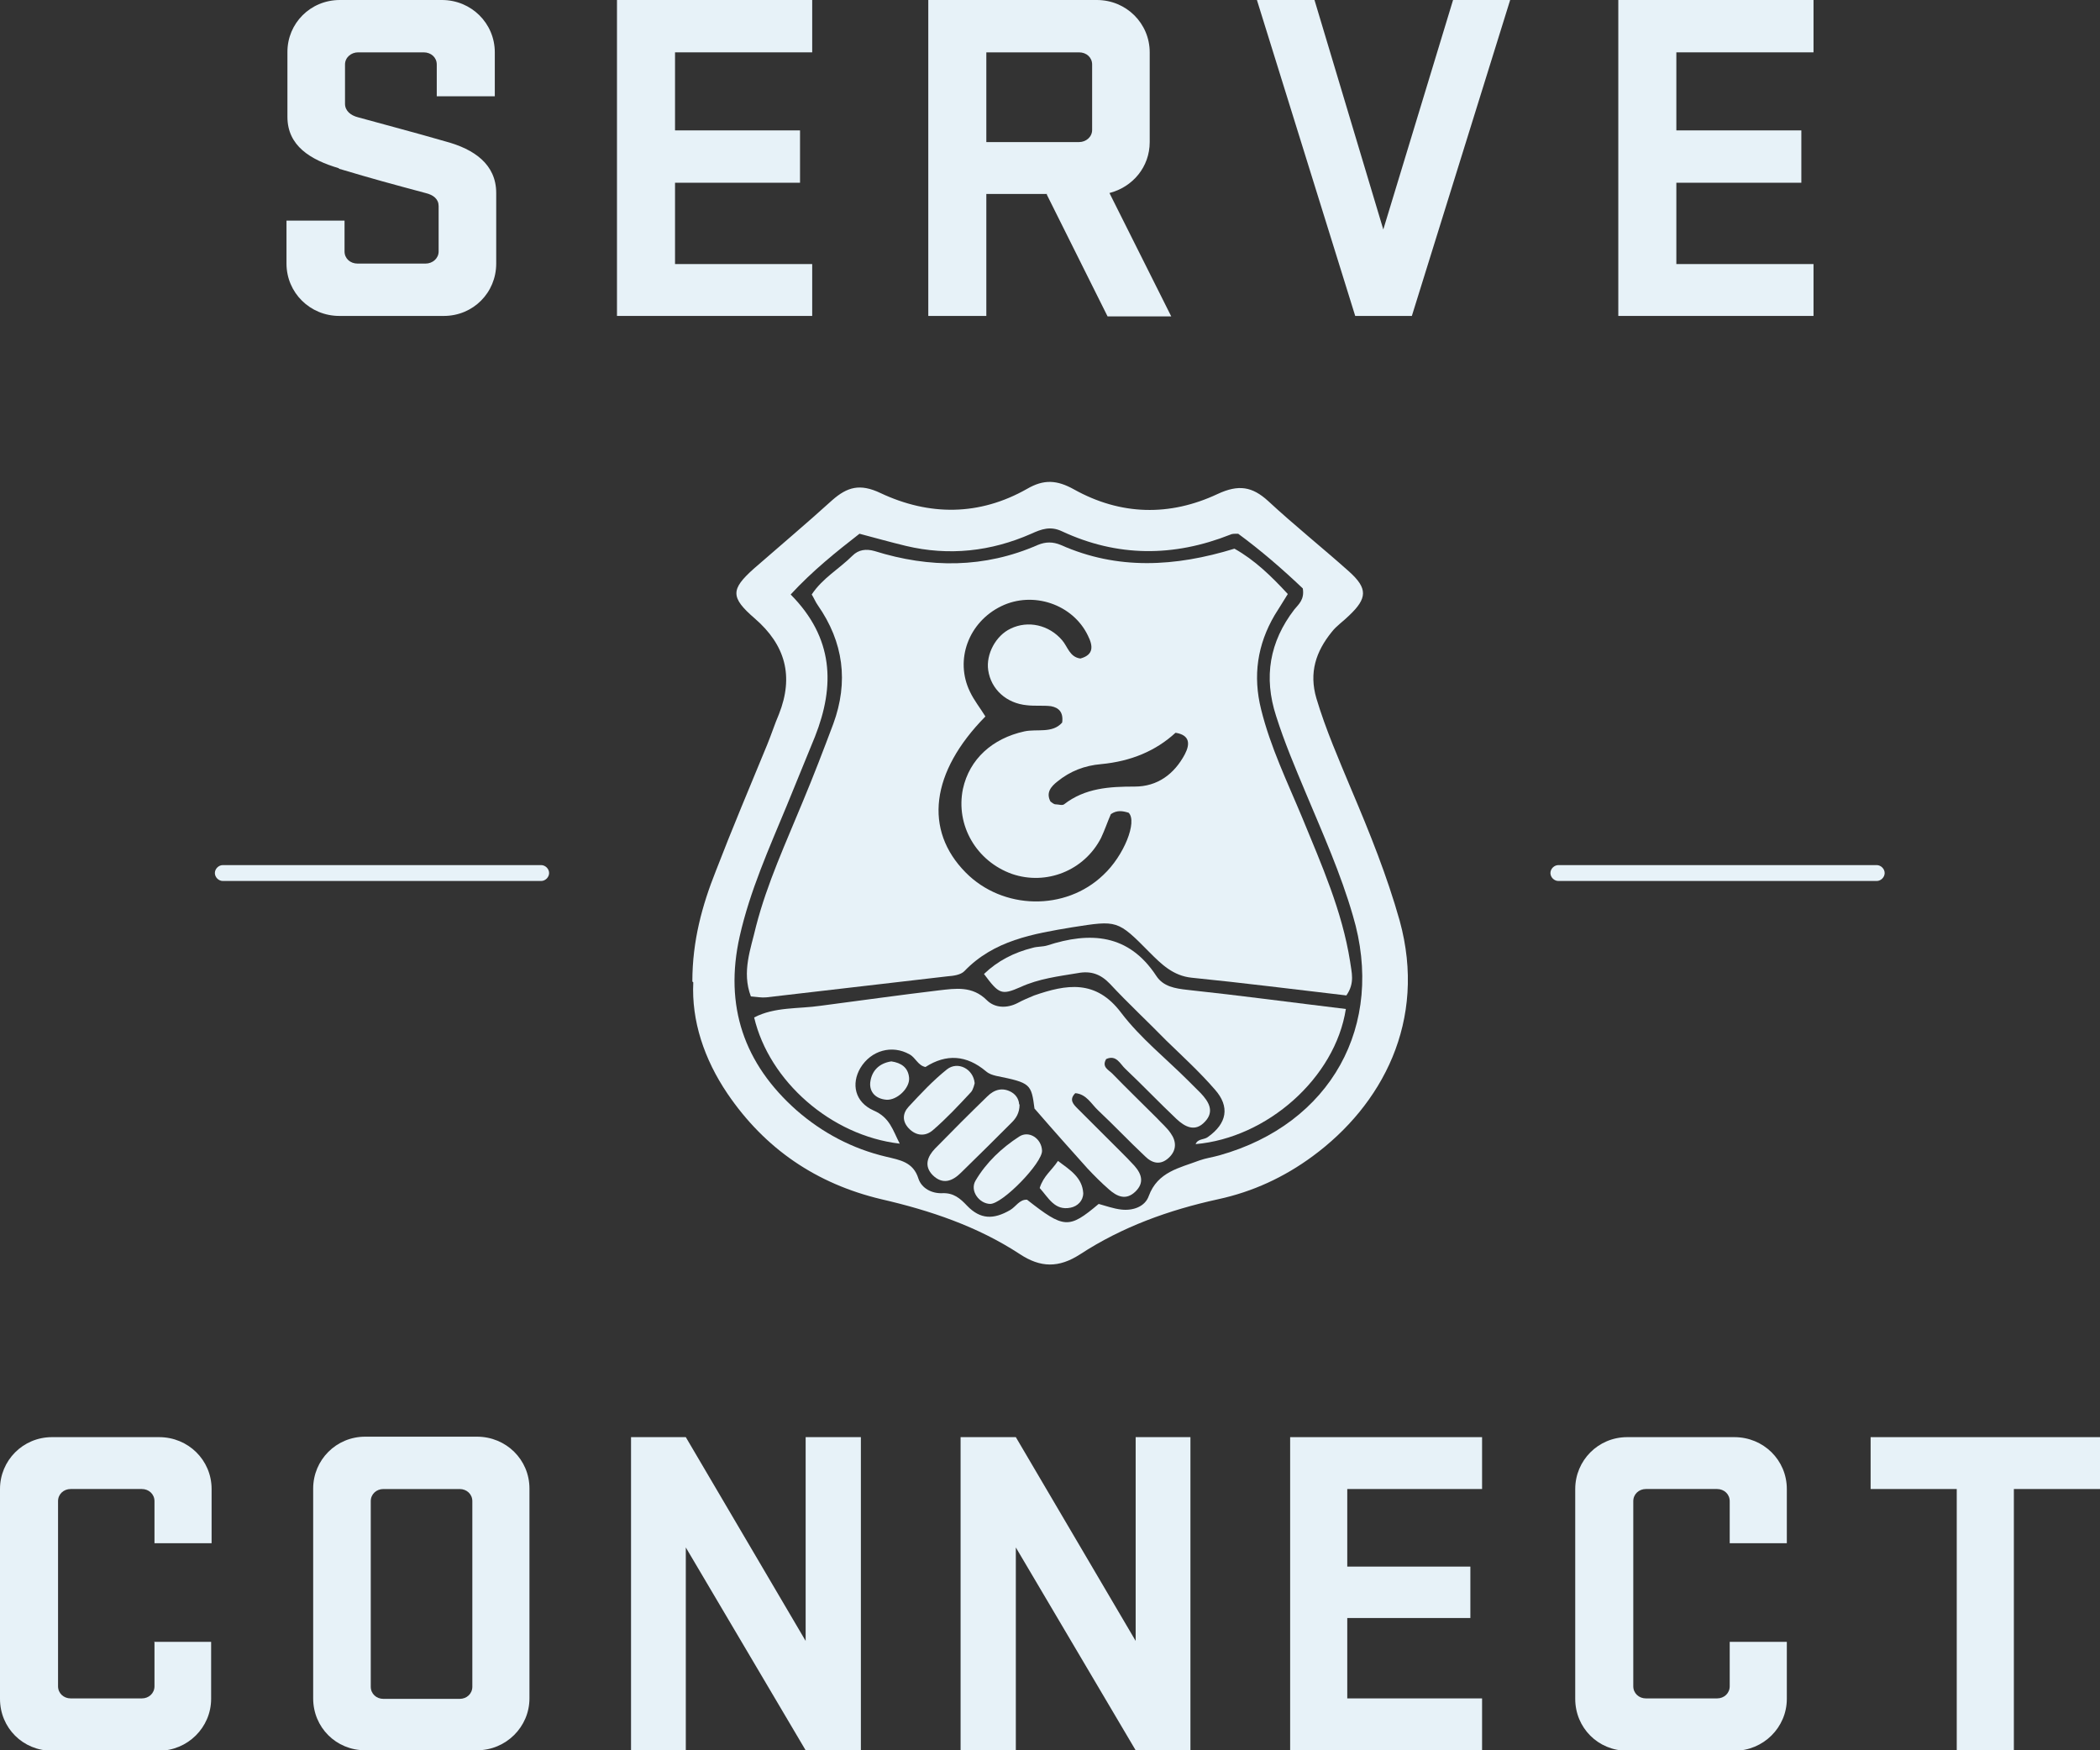 <svg width="192" height="160" viewBox="0 0 192 160" fill="none" xmlns="http://www.w3.org/2000/svg">
<rect x="0" y="0" width="192" height="160" fill="#333333" stroke="none"/>
<g id="Layer_1" clip-path="url(#clip0_6_391)">
<path id="Vector" d="M63.301 89.72C63.301 86.003 64.2 82.756 65.441 79.637C66.939 75.749 68.565 71.904 70.149 68.059C70.534 67.119 70.834 66.179 71.219 65.282C72.588 61.821 71.818 58.959 68.993 56.524C66.768 54.601 66.811 53.875 68.908 51.995C71.305 49.901 73.744 47.851 76.098 45.715C77.468 44.518 78.623 44.176 80.507 45.074C84.958 47.167 89.537 47.167 93.903 44.689C95.444 43.792 96.642 43.877 98.183 44.732C102.463 47.124 106.957 47.21 111.322 45.159C113.248 44.262 114.49 44.475 115.945 45.8C118.342 48.022 120.909 50.072 123.349 52.251C125.061 53.789 125.018 54.687 123.349 56.267C122.835 56.78 122.193 57.207 121.765 57.763C120.31 59.557 119.668 61.48 120.353 63.829C121.209 66.692 122.407 69.426 123.563 72.203C125.232 76.134 126.816 80.064 127.971 84.166C130.497 93.351 126.345 101.042 120.011 105.698C117.4 107.621 114.532 108.945 111.365 109.629C106.871 110.612 102.591 112.15 98.739 114.67C96.813 115.909 95.144 115.909 93.218 114.628C89.366 112.107 85.043 110.654 80.592 109.629C74.643 108.219 69.935 105.015 66.511 99.974C64.371 96.812 63.215 93.309 63.386 89.805L63.301 89.72ZM72.289 54.345C76.227 58.318 76.355 62.676 74.514 67.333C73.659 69.426 72.802 71.52 71.947 73.613C70.32 77.544 68.565 81.431 67.624 85.618C66.211 91.942 68.009 97.239 72.845 101.512C75.199 103.562 77.939 105.015 81.02 105.741C82.261 106.04 83.502 106.211 83.973 107.749C84.273 108.646 85.214 109.116 86.156 109.074C87.183 109.031 87.782 109.544 88.424 110.227C89.623 111.466 90.821 111.509 92.362 110.612C92.876 110.313 93.218 109.629 93.903 109.672C97.284 112.321 97.712 112.363 100.451 110.056C101.093 110.227 101.778 110.484 102.506 110.569C103.576 110.697 104.688 110.313 105.031 109.33C105.844 107.108 107.856 106.767 109.653 106.083C110.252 105.869 110.894 105.784 111.494 105.613C121.68 102.751 126.687 93.736 123.691 83.696C122.579 79.851 120.952 76.219 119.411 72.545C118.427 70.195 117.443 67.888 116.672 65.453C115.517 61.907 116.073 58.66 118.342 55.712C118.727 55.242 119.283 54.815 119.112 53.789C117.314 52.08 115.303 50.329 113.206 48.791C112.82 48.791 112.649 48.791 112.478 48.876C107.299 50.927 102.163 50.927 97.113 48.577C96.043 48.064 95.23 48.363 94.288 48.791C90.607 50.414 86.755 50.841 82.818 49.901C81.405 49.56 80.036 49.175 78.581 48.791C76.441 50.457 74.3 52.166 72.289 54.345Z" fill="#E7F2F8"/>
<path id="Vector_2" d="M123.135 91.001C118.342 90.446 113.676 89.848 108.968 89.378C107.256 89.207 106.186 88.139 105.116 87.071C102.163 84.08 102.163 84.123 98.054 84.763C94.459 85.362 90.864 85.96 88.168 88.78C87.825 89.121 87.183 89.207 86.627 89.249C81.106 89.89 75.585 90.531 70.063 91.172C69.635 91.215 69.165 91.129 68.651 91.087C67.795 88.822 68.651 86.729 69.122 84.678C70.149 80.705 71.861 77.031 73.402 73.271C74.386 70.921 75.285 68.571 76.184 66.179C77.596 62.334 77.125 58.702 74.771 55.327C74.557 55.028 74.429 54.686 74.215 54.344C75.199 52.849 76.74 51.995 77.939 50.798C78.495 50.243 79.18 50.157 79.95 50.371C85 51.952 90.008 51.952 94.887 49.816C95.615 49.517 96.257 49.517 96.984 49.816C102.163 52.123 107.428 51.824 112.863 50.157C114.704 51.183 116.244 52.678 117.742 54.302C117.314 54.985 116.929 55.626 116.544 56.224C114.96 58.916 114.532 61.778 115.303 64.854C116.159 68.315 117.7 71.477 119.069 74.766C120.824 79.039 122.707 83.268 123.435 87.882C123.563 88.865 123.905 89.848 123.092 91.001H123.135ZM90.094 65.495C85.086 70.579 84.444 75.877 88.296 79.765C91.677 83.183 97.412 83.311 100.879 79.978C102.762 78.227 104.004 75.108 103.19 74.296C102.634 74.125 102.12 74.04 101.564 74.424C101.264 75.108 101.008 75.877 100.665 76.603C99.124 79.594 95.658 80.961 92.533 79.893C89.28 78.74 87.354 75.45 88.039 72.117C88.638 69.383 90.736 67.503 93.646 66.862C94.802 66.606 96.214 67.076 97.113 66.051C97.241 65.068 96.77 64.683 96.086 64.555C95.358 64.47 94.63 64.555 93.903 64.47C92.02 64.299 90.607 63.017 90.35 61.266C90.136 59.813 91.035 58.104 92.405 57.463C93.988 56.694 95.914 57.121 97.113 58.531C97.626 59.129 97.798 60.069 98.782 60.197C100.023 59.856 99.938 59.044 99.467 58.104C98.097 55.242 94.459 54.002 91.549 55.412C88.553 56.865 87.269 60.326 88.681 63.231C89.066 64.043 89.623 64.726 90.094 65.495ZM107.47 66.99C105.673 68.642 103.404 69.597 100.665 69.853C99.167 69.981 97.84 70.494 96.685 71.434C96.086 71.904 95.615 72.459 96.043 73.271C96.171 73.356 96.342 73.527 96.514 73.527C96.77 73.527 97.113 73.655 97.284 73.527C99.21 72.032 101.436 71.904 103.747 71.904C105.801 71.904 107.342 70.793 108.326 68.956C108.84 67.973 108.754 67.204 107.513 66.99H107.47Z" fill="#E7F2F8"/>
<path id="Vector_3" d="M94.588 101.383C94.288 99.076 94.245 98.991 91.078 98.35C90.736 98.264 90.436 98.179 90.136 97.923C88.367 96.442 86.527 96.314 84.615 97.538C83.93 97.41 83.716 96.684 83.16 96.385C81.576 95.487 79.65 96 78.666 97.624C77.81 99.076 78.153 100.742 79.865 101.511C81.362 102.152 81.619 103.306 82.261 104.545C75.97 103.819 70.32 98.82 68.951 93.01C70.834 92.027 72.974 92.24 75.028 91.941C78.623 91.471 82.261 90.959 85.856 90.531C87.354 90.361 88.895 90.104 90.222 91.429C90.95 92.155 92.062 92.198 93.047 91.685C93.518 91.429 94.031 91.215 94.545 91.001C97.498 89.976 100.194 89.506 102.506 92.582C104.26 94.889 106.572 96.727 108.626 98.777C109.011 99.162 109.396 99.546 109.782 99.931C110.509 100.7 111.066 101.597 110.167 102.537C109.268 103.52 108.326 103.007 107.556 102.281C105.972 100.785 104.474 99.204 102.891 97.709C102.42 97.282 102.078 96.385 101.136 96.812C100.708 97.538 101.35 97.794 101.692 98.136C103.019 99.504 104.389 100.828 105.758 102.195C106.186 102.665 106.7 103.092 107.042 103.605C107.556 104.331 107.599 105.143 106.871 105.827C106.101 106.553 105.33 106.339 104.688 105.698C103.233 104.331 101.864 102.879 100.408 101.511C99.766 100.913 99.338 100.016 98.311 99.931C97.712 100.529 98.14 100.956 98.525 101.341C99.809 102.622 101.093 103.904 102.377 105.186C102.848 105.656 103.276 106.083 103.704 106.553C104.389 107.322 104.646 108.134 103.79 108.945C102.934 109.757 102.12 109.373 101.393 108.732C100.708 108.134 100.066 107.493 99.424 106.809C97.969 105.186 96.514 103.562 94.588 101.341V101.383Z" fill="#E7F2F8"/>
<path id="Vector_4" d="M123.049 92.24C122.065 98.564 115.816 104.032 109.311 104.588C109.525 104.075 110.081 104.203 110.424 103.947C112.178 102.708 112.478 101.17 111.066 99.589C109.696 98.008 108.155 96.598 106.657 95.146C104.945 93.394 103.148 91.728 101.478 89.933C100.622 89.036 99.724 88.737 98.568 88.951C96.77 89.25 94.973 89.463 93.304 90.232C91.549 91.001 91.335 90.873 89.965 89.036C91.206 87.84 92.704 87.071 94.416 86.644C94.844 86.516 95.315 86.558 95.743 86.43C99.681 85.148 103.19 85.362 105.716 89.207C106.358 90.19 107.428 90.361 108.583 90.489C113.377 91.001 118.127 91.642 123.092 92.24H123.049Z" fill="#E7F2F8"/>
<path id="Vector_5" d="M93.218 100.956C93.218 101.768 92.876 102.238 92.49 102.622C90.95 104.16 89.409 105.698 87.868 107.194C87.098 107.963 86.199 108.347 85.257 107.407C84.444 106.553 84.829 105.698 85.471 105.015C87.055 103.391 88.638 101.81 90.265 100.23C90.907 99.589 91.677 99.375 92.49 99.845C93.004 100.144 93.175 100.657 93.175 100.956H93.218Z" fill="#E7F2F8"/>
<path id="Vector_6" d="M89.109 99.033C89.109 99.033 88.981 99.631 88.767 99.845C87.654 101.041 86.541 102.237 85.3 103.306C84.615 103.904 83.759 103.861 83.075 103.135C82.475 102.494 82.518 101.767 83.075 101.169C84.187 99.973 85.3 98.777 86.584 97.751C87.568 96.982 88.981 97.709 89.109 98.99V99.033Z" fill="#E7F2F8"/>
<path id="Vector_7" d="M90.564 110.056C89.537 110.056 88.638 108.86 89.195 107.92C90.179 106.254 91.592 104.929 93.175 103.904C94.074 103.306 95.23 104.075 95.272 105.186C95.315 106.296 91.677 110.056 90.522 110.056H90.564Z" fill="#E7F2F8"/>
<path id="Vector_8" d="M95.058 108.603C95.401 107.493 96.171 106.98 96.728 106.125C97.883 106.98 98.953 107.664 99.039 109.073C99.039 109.757 98.525 110.27 97.883 110.398C96.428 110.697 95.872 109.501 95.058 108.603Z" fill="#E7F2F8"/>
<path id="Vector_9" d="M81.491 97.025C82.39 97.154 83.032 97.581 83.117 98.521C83.203 99.461 82.004 100.614 81.02 100.529C80.079 100.443 79.479 99.845 79.565 98.948C79.693 97.88 80.378 97.196 81.491 97.025Z" fill="#E7F2F8"/>
<path id="Vector_10" d="M30.987 15.38C28.376 14.611 26.279 13.33 26.279 10.681V4.742C26.279 2.136 28.376 0 31.073 0H40.403C43.099 0 45.239 2.136 45.239 4.785V8.801H39.932V5.896C39.932 5.255 39.419 4.785 38.734 4.785H32.742C32.1 4.785 31.544 5.255 31.544 5.896V9.485C31.544 10.126 32.057 10.553 32.742 10.724C35.353 11.45 37.535 12.005 40.788 12.945C43.313 13.629 45.368 14.996 45.368 17.645V24.096C45.368 26.745 43.271 28.881 40.574 28.881H31.03C28.334 28.881 26.194 26.745 26.194 24.096V20.166H31.501V22.985C31.501 23.626 32.014 24.096 32.699 24.096H38.905C39.547 24.096 40.103 23.626 40.103 22.985V18.841C40.103 18.2 39.633 17.816 38.905 17.645C35.567 16.748 34.283 16.406 30.987 15.423" fill="#E7F2F8"/>
<path id="Vector_11" d="M56.41 0H74.258V4.785H61.717V11.92H73.145V16.705H61.717V24.139H74.258V28.881H56.41V0Z" fill="#E7F2F8"/>
<path id="Vector_12" d="M95.743 17.73H90.179V28.881H84.872V0H100.28C102.976 0 105.116 2.136 105.116 4.785V12.988C105.116 15.252 103.576 17.09 101.436 17.645L107.085 28.924H101.264L95.7 17.773M99.852 5.896C99.852 5.255 99.338 4.785 98.654 4.785H90.179V12.988H98.654C99.296 12.988 99.852 12.518 99.852 11.877V5.939V5.896Z" fill="#E7F2F8"/>
<path id="Vector_13" d="M129.084 28.881H123.905L114.918 0H120.182L126.473 20.977L132.851 0H138.072L129.084 28.881Z" fill="#E7F2F8"/>
<path id="Vector_14" d="M147.959 0H165.807V4.785H153.266V11.92H164.694V16.705H153.266V24.139H165.807V28.881H147.959V0Z" fill="#E7F2F8"/>
<path id="Vector_15" d="M14.081 150.088H19.303V155.3C19.303 157.906 17.163 160.043 14.509 160.043H4.751C2.097 160.043 0 157.949 0 155.3V136.117C0 133.511 2.097 131.375 4.751 131.375H14.552C17.206 131.375 19.346 133.468 19.346 136.117V141.073H14.124V137.228C14.124 136.587 13.61 136.117 12.968 136.117H6.463C5.821 136.117 5.307 136.587 5.307 137.228V154.147C5.307 154.788 5.821 155.258 6.463 155.258H12.968C13.61 155.258 14.124 154.788 14.124 154.147V150.045" fill="#E7F2F8"/>
<path id="Vector_16" d="M28.633 155.258V136.075C28.633 133.469 30.73 131.333 33.384 131.333H43.613C46.267 131.333 48.407 133.426 48.407 136.075V155.258C48.407 157.864 46.267 160 43.613 160H33.384C30.73 160 28.633 157.907 28.633 155.258ZM43.185 137.228C43.185 136.588 42.671 136.118 42.029 136.118H35.053C34.411 136.118 33.898 136.588 33.898 137.228V154.19C33.898 154.831 34.411 155.3 35.053 155.3H42.029C42.671 155.3 43.185 154.831 43.185 154.19V137.228Z" fill="#E7F2F8"/>
<path id="Vector_17" d="M78.709 160H73.659L62.702 141.458V160H57.694V131.375H62.702L73.659 150.003V131.375H78.709V160Z" fill="#E7F2F8"/>
<path id="Vector_18" d="M108.84 160H103.832L92.876 141.458V160H87.825V131.375H92.876L103.832 150.003V131.375H108.84V160Z" fill="#E7F2F8"/>
<path id="Vector_19" d="M117.956 131.375H135.504V136.117H123.178V143.209H134.434V147.909H123.178V155.258H135.504V160H117.956V131.375Z" fill="#E7F2F8"/>
<path id="Vector_20" d="M158.145 150.088H163.367V155.3C163.367 157.906 161.227 160.043 158.573 160.043H148.772C146.119 160.043 144.021 157.949 144.021 155.3V136.117C144.021 133.511 146.119 131.375 148.772 131.375H158.573C161.227 131.375 163.367 133.468 163.367 136.117V141.073H158.145V137.228C158.145 136.587 157.632 136.117 156.99 136.117H150.484C149.842 136.117 149.329 136.587 149.329 137.228V154.147C149.329 154.788 149.842 155.258 150.484 155.258H156.99C157.632 155.258 158.145 154.788 158.145 154.147V150.045" fill="#E7F2F8"/>
<path id="Vector_21" d="M171.028 131.375V136.117H178.903V160H184.125V136.117H192V131.375H171.028Z" fill="#E7F2F8"/>
<path id="Vector_22" d="M49.477 80.534H20.373C19.988 80.534 19.645 80.192 19.645 79.808C19.645 79.423 19.988 79.082 20.373 79.082H49.477C49.862 79.082 50.204 79.423 50.204 79.808C50.204 80.192 49.862 80.534 49.477 80.534Z" fill="#E7F2F8"/>
<path id="Vector_23" d="M171.584 80.534H142.481C142.095 80.534 141.753 80.192 141.753 79.808C141.753 79.423 142.095 79.082 142.481 79.082H171.584C171.97 79.082 172.312 79.423 172.312 79.808C172.312 80.192 171.97 80.534 171.584 80.534Z" fill="#E7F2F8"/>
</g>
<defs>
<clipPath id="clip0_6_391">
<rect width="192" height="160" fill="white"/>
</clipPath>
</defs>
</svg>
